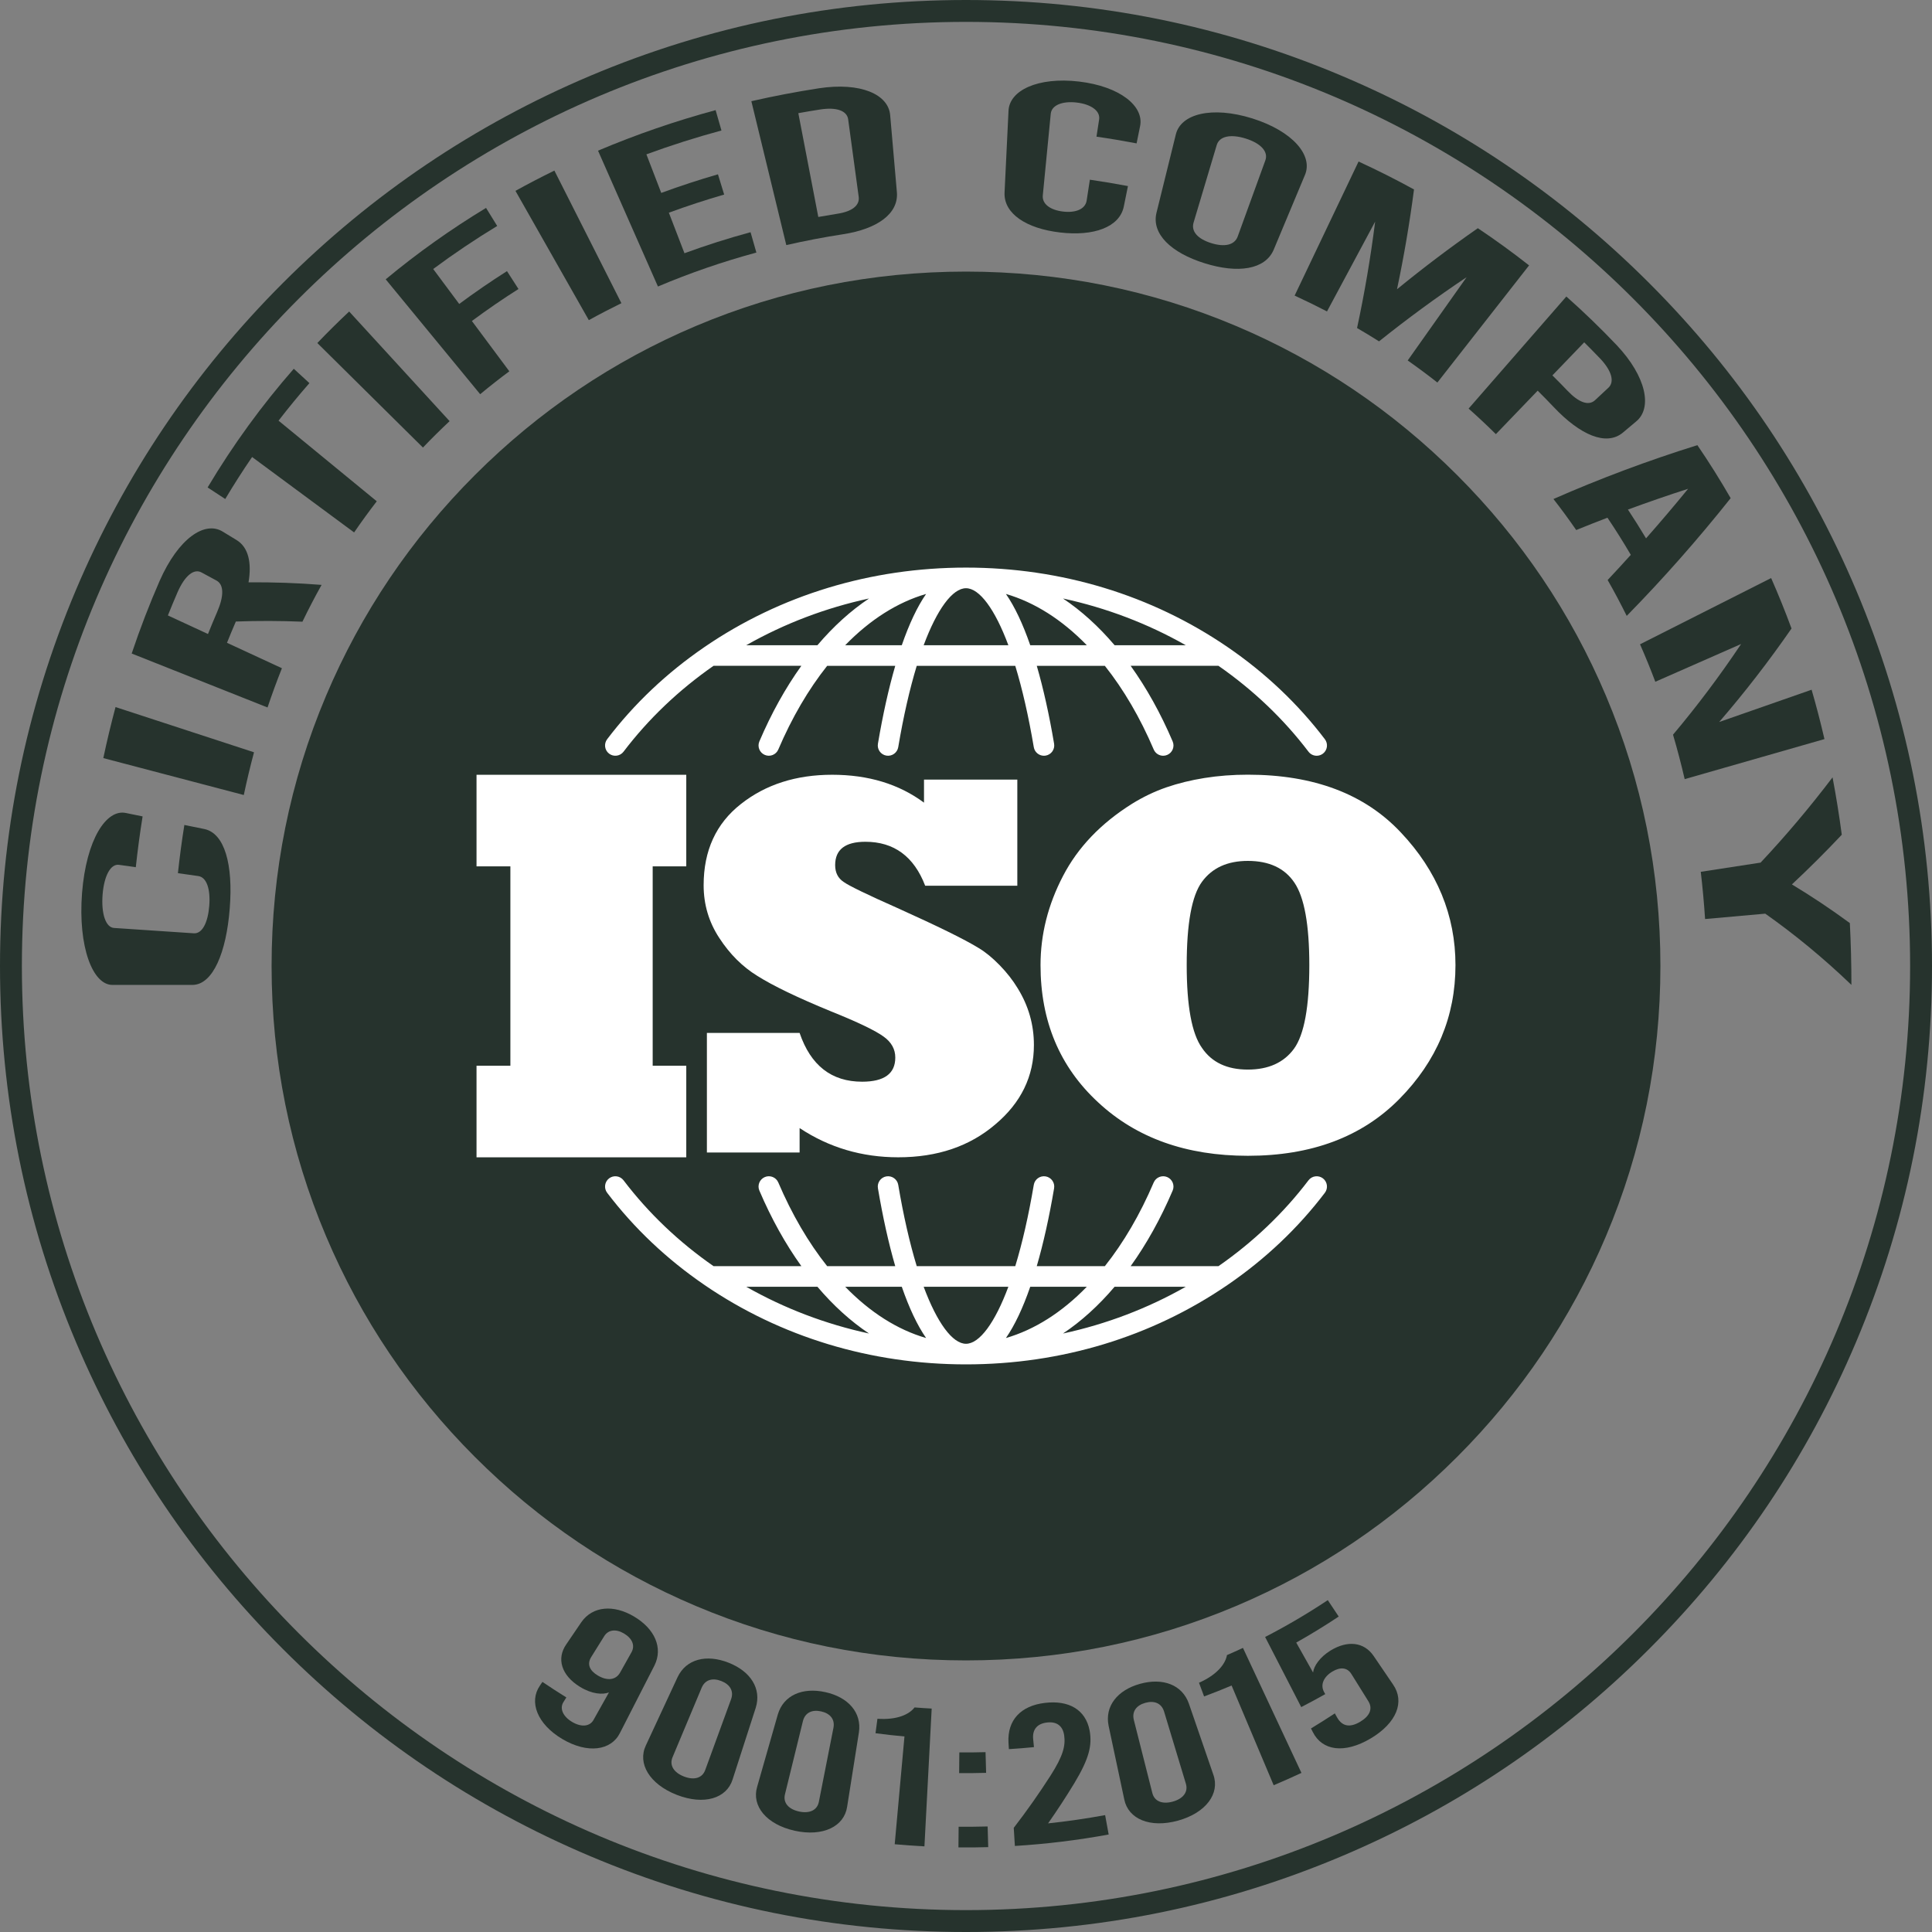 <svg width="80" height="80" viewBox="0 0 80 80" fill="none" xmlns="http://www.w3.org/2000/svg">
<rect x="0" y="0" width="80" height="80" fill="#808080" stroke="none"/>
<path d="M40 80C34.6 80 29.362 78.942 24.43 76.856C19.667 74.842 15.389 71.958 11.716 68.284C8.042 64.611 5.158 60.333 3.144 55.57C1.058 50.638 0 45.4 0 40C0 34.6 1.058 29.362 3.144 24.43C5.158 19.667 8.042 15.389 11.716 11.716C15.389 8.042 19.667 5.158 24.43 3.144C29.362 1.058 34.6 0 40 0C45.4 0 50.638 1.058 55.57 3.144C60.333 5.158 64.611 8.042 68.284 11.716C71.958 15.389 74.842 19.667 76.856 24.43C78.942 29.362 80 34.6 80 40C80 45.4 78.942 50.638 76.856 55.57C74.842 60.333 71.958 64.611 68.284 68.284C64.611 71.958 60.333 74.842 55.57 76.856C50.638 78.942 45.4 80 40 80ZM40 0.906C18.444 0.906 0.906 18.444 0.906 40C0.906 61.556 18.444 79.094 40 79.094C61.556 79.094 79.094 61.556 79.094 40C79.094 18.444 61.556 0.906 40 0.906Z" fill="#26332D"/>
<path d="M40 68.754C36.113 68.754 32.348 67.995 28.811 66.499C25.389 65.052 22.313 62.977 19.668 60.332C17.023 57.687 14.948 54.611 13.501 51.188C12.005 47.651 11.246 43.887 11.246 40C11.246 36.113 12.005 32.348 13.501 28.811C14.948 25.389 17.023 22.312 19.668 19.668C22.313 17.023 25.389 14.948 28.811 13.5C32.348 12.005 36.113 11.246 40 11.246C43.887 11.246 47.652 12.005 51.188 13.5C54.611 14.948 57.687 17.023 60.332 19.668C62.977 22.312 65.052 25.389 66.499 28.811C67.995 32.348 68.754 36.113 68.754 40C68.754 43.887 67.995 47.651 66.499 51.188C65.052 54.611 62.977 57.687 60.332 60.332C57.687 62.977 54.611 65.052 51.188 66.499C47.651 67.995 43.887 68.754 40 68.754Z" fill="#26332D"/>
<path d="M25.222 31.207C25.41 31.349 25.677 31.313 25.82 31.125C26.851 29.768 28.105 28.573 29.546 27.57H33.182C32.522 28.491 31.939 29.54 31.444 30.7C31.351 30.916 31.452 31.167 31.668 31.259C31.885 31.352 32.136 31.251 32.228 31.035C32.792 29.715 33.472 28.551 34.251 27.571H37.07C36.797 28.512 36.556 29.594 36.353 30.796C36.313 31.029 36.47 31.249 36.702 31.288C36.934 31.327 37.155 31.171 37.194 30.938C37.409 29.664 37.667 28.534 37.96 27.571H42.04C42.334 28.534 42.591 29.664 42.807 30.938C42.842 31.147 43.023 31.294 43.227 31.294C43.251 31.294 43.274 31.292 43.298 31.288C43.531 31.249 43.687 31.029 43.648 30.796C43.445 29.594 43.204 28.512 42.931 27.571H45.75C46.529 28.551 47.209 29.715 47.773 31.035C47.842 31.197 47.999 31.294 48.165 31.294C48.221 31.294 48.278 31.283 48.333 31.259C48.549 31.167 48.65 30.916 48.557 30.7C48.062 29.54 47.478 28.491 46.818 27.57H50.454C51.896 28.573 53.15 29.768 54.181 31.125C54.265 31.236 54.392 31.294 54.521 31.294C54.611 31.294 54.702 31.265 54.779 31.207C54.967 31.064 55.003 30.797 54.86 30.609C53.748 29.145 52.392 27.861 50.829 26.792C47.685 24.64 43.941 23.503 40 23.503C36.061 23.503 32.318 24.64 29.174 26.79C29.174 26.79 29.174 26.79 29.173 26.791C29.173 26.791 29.172 26.791 29.172 26.792C27.609 27.861 26.253 29.145 25.141 30.609C24.998 30.797 25.035 31.064 25.222 31.207ZM44.016 24.782C45.81 25.17 47.521 25.82 49.1 26.717H46.153C45.49 25.936 44.773 25.288 44.016 24.782ZM45.002 26.717H42.66C42.351 25.825 42.015 25.116 41.653 24.594C42.838 24.939 43.97 25.655 45.002 26.717ZM41.754 26.717H38.247C38.801 25.228 39.441 24.357 40 24.357C40.559 24.357 41.2 25.228 41.754 26.717ZM37.341 26.717H34.998C36.031 25.655 37.162 24.939 38.348 24.594C37.986 25.116 37.65 25.825 37.341 26.717ZM33.848 26.717H30.901C32.48 25.82 34.191 25.17 35.985 24.782C35.227 25.288 34.511 25.936 33.848 26.717Z" fill="white"/>
<path d="M54.779 48.793C54.591 48.651 54.323 48.687 54.181 48.875C53.149 50.233 51.895 51.427 50.454 52.429H46.818C47.478 51.509 48.061 50.461 48.557 49.3C48.649 49.084 48.549 48.833 48.332 48.74C48.116 48.648 47.865 48.748 47.772 48.965C47.208 50.285 46.528 51.449 45.75 52.429H42.93C43.204 51.488 43.445 50.406 43.648 49.204C43.687 48.971 43.531 48.751 43.298 48.712C43.066 48.673 42.846 48.829 42.807 49.062C42.591 50.336 42.334 51.466 42.04 52.429H37.96C37.667 51.466 37.409 50.336 37.194 49.062C37.155 48.829 36.934 48.673 36.702 48.712C36.47 48.751 36.313 48.971 36.353 49.204C36.556 50.406 36.797 51.488 37.07 52.429H34.251C33.472 51.449 32.792 50.285 32.228 48.965C32.136 48.748 31.885 48.648 31.669 48.74C31.452 48.833 31.351 49.084 31.444 49.3C31.939 50.461 32.523 51.509 33.183 52.429H29.547C28.106 51.428 26.852 50.233 25.82 48.875C25.677 48.687 25.41 48.651 25.222 48.793C25.035 48.936 24.998 49.203 25.141 49.391C26.253 50.855 27.609 52.139 29.171 53.207C29.173 53.209 29.175 53.21 29.177 53.212C32.32 55.36 36.062 56.496 40 56.496C43.941 56.496 47.685 55.359 50.829 53.208C52.391 52.139 53.747 50.855 54.86 49.391C55.002 49.203 54.966 48.936 54.779 48.793ZM35.985 55.218C34.191 54.83 32.48 54.18 30.901 53.282H33.848C34.511 54.064 35.227 54.712 35.985 55.218ZM34.999 53.282H37.341C37.65 54.175 37.986 54.883 38.348 55.405C37.162 55.061 36.031 54.345 34.999 53.282ZM38.247 53.282H41.754C41.2 54.771 40.559 55.643 40 55.643C39.441 55.643 38.801 54.771 38.247 53.282ZM42.66 53.282H45.002C43.97 54.345 42.838 55.061 41.653 55.405C42.015 54.883 42.351 54.175 42.66 53.282ZM46.153 53.282H49.1C47.52 54.18 45.81 54.83 44.016 55.218C44.773 54.712 45.489 54.064 46.153 53.282Z" fill="white"/>
<path d="M28.417 47.922H19.732V44.13H21.134V35.874H19.732V32.082H28.417V35.874H27.026V44.13H28.417V47.922Z" fill="white"/>
<path d="M33.11 47.722H29.271V42.771H33.11C33.568 44.118 34.43 44.791 35.698 44.791C36.614 44.791 37.072 44.458 37.072 43.792C37.072 43.444 36.912 43.156 36.593 42.926C36.25 42.675 35.526 42.327 34.422 41.883C33.032 41.313 32.01 40.821 31.356 40.407C30.742 40.029 30.219 39.507 29.786 38.842C29.352 38.183 29.136 37.454 29.136 36.655C29.136 35.219 29.651 34.098 30.681 33.291C31.703 32.485 32.962 32.081 34.459 32.081C35.955 32.081 37.223 32.466 38.261 33.236V32.281H42.125V36.677H38.31C37.844 35.463 37.018 34.856 35.833 34.856C34.999 34.856 34.582 35.178 34.582 35.822C34.582 36.133 34.7 36.366 34.937 36.522C35.166 36.684 35.906 37.043 37.157 37.598C38.833 38.353 39.954 38.904 40.518 39.252C40.804 39.422 41.096 39.661 41.395 39.968C41.693 40.275 41.941 40.592 42.137 40.917C42.587 41.642 42.812 42.427 42.812 43.27C42.812 44.565 42.28 45.661 41.217 46.556C40.154 47.466 38.813 47.921 37.194 47.921C35.69 47.921 34.328 47.518 33.11 46.711V47.722Z" fill="white"/>
<path d="M59.699 37.039C59.319 36.119 58.757 35.265 58.012 34.477C56.516 32.878 54.402 32.078 51.672 32.078C51.044 32.078 50.445 32.124 49.876 32.215C49.306 32.306 48.779 32.436 48.293 32.604C47.808 32.772 47.335 32.998 46.875 33.283C45.583 34.093 44.63 35.09 44.017 36.273C43.396 37.463 43.086 38.693 43.086 39.963C43.086 42.285 43.882 44.179 45.473 45.647C47.057 47.122 49.124 47.859 51.672 47.859C54.307 47.859 56.399 47.074 57.947 45.504C59.495 43.935 60.268 42.088 60.268 39.963C60.268 38.934 60.078 37.959 59.699 37.039ZM53.583 43.424C53.161 44.001 52.523 44.289 51.67 44.289C50.807 44.289 50.175 43.989 49.771 43.391C49.349 42.8 49.139 41.657 49.139 39.963C49.139 38.24 49.349 37.09 49.771 36.514C50.193 35.937 50.826 35.648 51.67 35.648C52.551 35.648 53.194 35.948 53.597 36.546C54.009 37.152 54.216 38.291 54.216 39.963C54.216 41.686 54.005 42.84 53.583 43.424Z" fill="white"/>
<path d="M7.976 40.783C6.873 40.783 5.77 40.783 4.667 40.783C3.837 40.801 3.226 39.203 3.397 36.98C3.573 34.761 4.401 33.488 5.216 33.665C5.446 33.712 5.675 33.759 5.905 33.806C5.794 34.494 5.7 35.196 5.623 35.909C5.392 35.876 5.16 35.844 4.929 35.811C4.583 35.76 4.31 36.261 4.248 37.046C4.187 37.832 4.376 38.405 4.724 38.425C5.826 38.499 6.927 38.573 8.028 38.646C8.378 38.668 8.611 38.193 8.665 37.508C8.719 36.823 8.561 36.328 8.213 36.276C7.931 36.236 7.649 36.196 7.367 36.156C7.44 35.479 7.529 34.813 7.634 34.16C7.914 34.217 8.194 34.274 8.474 34.331C9.3 34.516 9.657 35.791 9.513 37.615C9.372 39.442 8.816 40.772 7.976 40.783Z" fill="#26332D"/>
<path d="M4.278 31.391C4.43 30.673 4.599 29.969 4.784 29.278C6.696 29.902 8.607 30.527 10.518 31.151C10.363 31.729 10.222 32.319 10.095 32.92C8.156 32.41 6.217 31.901 4.278 31.391Z" fill="#26332D"/>
<path d="M12.523 25.743C11.611 25.705 10.691 25.702 9.766 25.736C9.64 26.026 9.518 26.32 9.399 26.617C10.157 26.968 10.916 27.319 11.674 27.67C11.462 28.2 11.264 28.742 11.078 29.295C9.203 28.55 7.328 27.805 5.453 27.061C5.8 26.026 6.186 25.025 6.608 24.058C7.388 22.285 8.485 21.552 9.227 22.016C9.418 22.132 9.609 22.249 9.8 22.365C10.284 22.663 10.429 23.293 10.291 24.113C11.309 24.104 12.319 24.14 13.316 24.219C13.039 24.715 12.774 25.223 12.523 25.743ZM8.612 26.253C8.734 25.948 8.859 25.647 8.988 25.349C9.277 24.685 9.278 24.21 8.964 24.039C8.757 23.927 8.551 23.816 8.344 23.704C8.032 23.534 7.653 23.83 7.348 24.532C7.212 24.846 7.08 25.163 6.952 25.484C7.505 25.741 8.059 25.997 8.612 26.253Z" fill="#26332D"/>
<path d="M8.597 20.184C9.656 18.407 10.853 16.769 12.165 15.27C12.381 15.468 12.597 15.666 12.812 15.864C12.373 16.366 11.946 16.884 11.534 17.419C12.89 18.531 14.245 19.644 15.601 20.757C15.278 21.176 14.965 21.606 14.663 22.047C13.255 21.006 11.847 19.965 10.439 18.924C10.053 19.487 9.682 20.067 9.327 20.663C9.084 20.503 8.84 20.343 8.597 20.184Z" fill="#26332D"/>
<path d="M13.14 14.204C13.568 13.756 14.008 13.321 14.458 12.899C15.844 14.413 17.23 15.926 18.617 17.439C18.24 17.792 17.872 18.156 17.513 18.532C16.055 17.089 14.598 15.647 13.14 14.204Z" fill="#26332D"/>
<path d="M15.971 11.566C17.287 10.473 18.677 9.487 20.126 8.609C20.28 8.858 20.434 9.107 20.588 9.357C19.68 9.908 18.795 10.502 17.938 11.139C18.297 11.621 18.656 12.104 19.015 12.586C19.659 12.108 20.319 11.655 20.993 11.227C21.152 11.474 21.31 11.721 21.469 11.967C20.811 12.384 20.168 12.826 19.54 13.292C20.057 13.986 20.574 14.681 21.09 15.375C20.68 15.679 20.278 15.995 19.883 16.323C18.579 14.737 17.275 13.151 15.971 11.566Z" fill="#26332D"/>
<path d="M21.344 7.903C21.874 7.609 22.412 7.33 22.956 7.064C23.881 8.894 24.806 10.724 25.731 12.554C25.276 12.777 24.826 13.011 24.382 13.257C23.369 11.472 22.356 9.688 21.344 7.903Z" fill="#26332D"/>
<path d="M24.763 6.239C26.345 5.569 27.973 5.009 29.632 4.56C29.713 4.841 29.793 5.122 29.874 5.403C28.824 5.687 27.787 6.016 26.766 6.391C26.971 6.924 27.176 7.456 27.381 7.988C28.154 7.704 28.938 7.447 29.729 7.218C29.815 7.497 29.9 7.777 29.986 8.056C29.214 8.28 28.45 8.53 27.696 8.807C27.911 9.367 28.126 9.927 28.342 10.486C29.241 10.156 30.154 9.866 31.079 9.615C31.16 9.896 31.24 10.177 31.32 10.458C29.931 10.834 28.568 11.303 27.244 11.864C26.417 9.989 25.59 8.114 24.763 6.239Z" fill="#26332D"/>
<path d="M31.112 4.19C32.037 3.979 32.969 3.801 33.907 3.656C35.63 3.394 36.795 3.903 36.861 4.779C36.954 5.842 37.047 6.905 37.139 7.968C37.207 8.853 36.323 9.484 34.899 9.701C34.114 9.822 33.333 9.971 32.559 10.149C32.077 8.163 31.595 6.177 31.112 4.19ZM34.684 8.849C35.281 8.757 35.604 8.507 35.557 8.151C35.412 7.082 35.266 6.013 35.121 4.943C35.074 4.589 34.646 4.427 33.966 4.533C33.662 4.58 33.36 4.631 33.057 4.686C33.333 6.119 33.609 7.551 33.884 8.984C34.15 8.936 34.417 8.891 34.684 8.849Z" fill="#26332D"/>
<path d="M41.596 7.984C41.651 6.854 41.706 5.725 41.76 4.595C41.791 3.743 42.974 3.179 44.676 3.376C46.377 3.577 47.387 4.399 47.207 5.233C47.159 5.468 47.112 5.703 47.064 5.937C46.513 5.832 45.959 5.739 45.403 5.659C45.439 5.423 45.475 5.186 45.512 4.95C45.568 4.596 45.186 4.317 44.584 4.246C43.982 4.176 43.542 4.358 43.509 4.714C43.4 5.84 43.29 6.966 43.18 8.092C43.147 8.45 43.493 8.698 44.018 8.76C44.542 8.822 44.94 8.66 44.996 8.306C45.04 8.017 45.084 7.729 45.129 7.441C45.656 7.517 46.182 7.605 46.706 7.705C46.648 7.991 46.59 8.277 46.532 8.563C46.351 9.405 45.293 9.791 43.894 9.626C42.496 9.464 41.564 8.844 41.596 7.984Z" fill="#26332D"/>
<path d="M47.885 8.822C48.153 7.739 48.42 6.656 48.687 5.574C48.887 4.717 50.175 4.379 51.857 4.904C53.538 5.434 54.383 6.443 54.032 7.253C53.601 8.284 53.169 9.315 52.738 10.347C52.384 11.164 51.258 11.334 49.876 10.899C48.494 10.467 47.682 9.687 47.885 8.822ZM51.251 9.792C51.632 8.742 52.014 7.692 52.395 6.642C52.528 6.28 52.207 5.933 51.582 5.737C50.957 5.541 50.489 5.64 50.381 6.01C50.061 7.079 49.742 8.149 49.423 9.218C49.314 9.589 49.606 9.895 50.151 10.066C50.697 10.238 51.118 10.155 51.251 9.792Z" fill="#26332D"/>
<path d="M63.316 10.989C62.05 12.606 60.785 14.223 59.519 15.84C59.117 15.524 58.707 15.219 58.29 14.926C59.103 13.777 59.916 12.627 60.729 11.478C59.474 12.317 58.265 13.204 57.103 14.135C56.803 13.945 56.5 13.761 56.193 13.583C56.504 12.135 56.754 10.665 56.942 9.177C56.277 10.417 55.613 11.657 54.948 12.896C54.507 12.667 54.06 12.448 53.608 12.24C54.491 10.39 55.373 8.539 56.255 6.689C57.033 7.047 57.799 7.432 58.551 7.845C58.369 9.239 58.134 10.618 57.847 11.978C58.923 11.098 60.039 10.254 61.194 9.449C61.919 9.934 62.626 10.447 63.316 10.989Z" fill="#26332D"/>
<path d="M64.859 12.278C65.579 12.916 66.275 13.588 66.945 14.293C68.171 15.592 68.429 16.896 67.748 17.453C67.564 17.608 67.381 17.762 67.197 17.916C66.509 18.483 65.432 18.014 64.337 16.857C64.119 16.626 63.897 16.4 63.672 16.177C63.095 16.777 62.518 17.377 61.941 17.977C61.573 17.613 61.196 17.26 60.812 16.919C62.161 15.372 63.51 13.825 64.859 12.278ZM64.908 16.181C65.367 16.664 65.779 16.818 66.045 16.573C66.229 16.401 66.413 16.23 66.598 16.058C66.862 15.815 66.744 15.358 66.259 14.847C66.041 14.62 65.822 14.396 65.599 14.175C65.16 14.631 64.721 15.088 64.282 15.544C64.493 15.753 64.702 15.965 64.908 16.181Z" fill="#26332D"/>
<path d="M67.528 22.975C67.219 22.448 66.897 21.935 66.561 21.437C66.128 21.602 65.697 21.773 65.268 21.948C64.964 21.508 64.65 21.079 64.325 20.663C66.257 19.814 68.247 19.069 70.285 18.433C70.768 19.14 71.228 19.872 71.663 20.628C70.301 22.34 68.864 23.968 67.359 25.503C67.108 24.996 66.845 24.5 66.569 24.017C66.892 23.674 67.212 23.326 67.528 22.975ZM68.159 22.292C68.751 21.621 69.332 20.937 69.901 20.24C69.063 20.509 68.232 20.797 67.409 21.1C67.667 21.49 67.917 21.887 68.159 22.292Z" fill="#26332D"/>
<path d="M73.339 23.936C73.638 24.616 73.92 25.312 74.183 26.025C73.24 27.386 72.24 28.679 71.187 29.897C72.463 29.451 73.739 29.006 75.015 28.56C75.209 29.229 75.386 29.91 75.547 30.604C73.618 31.157 71.689 31.709 69.759 32.262C69.614 31.636 69.453 31.022 69.276 30.422C70.27 29.241 71.213 27.987 72.096 26.667C70.912 27.188 69.728 27.709 68.543 28.23C68.344 27.702 68.133 27.185 67.91 26.679C69.72 25.765 71.529 24.85 73.339 23.936Z" fill="#26332D"/>
<path d="M76.663 40.782C75.506 39.672 74.313 38.691 73.096 37.833C72.265 37.907 71.435 37.981 70.604 38.055C70.56 37.392 70.5 36.74 70.425 36.1C71.25 35.973 72.076 35.846 72.902 35.719C73.939 34.615 74.935 33.436 75.882 32.189C76.029 32.965 76.157 33.757 76.264 34.565C75.591 35.279 74.902 35.965 74.199 36.622C75.007 37.109 75.808 37.642 76.598 38.223C76.641 39.061 76.663 39.914 76.663 40.782Z" fill="#26332D"/>
<path d="M27.098 68.968C26.622 69.899 26.146 70.829 25.67 71.76C25.307 72.487 24.334 72.629 23.288 72.012C22.242 71.392 21.893 70.469 22.356 69.799C22.391 69.748 22.426 69.696 22.461 69.644C22.788 69.865 23.118 70.079 23.451 70.287C23.411 70.352 23.37 70.416 23.33 70.481C23.165 70.743 23.307 71.075 23.693 71.303C24.079 71.531 24.425 71.489 24.576 71.219C24.789 70.839 25.002 70.459 25.215 70.08C24.958 70.178 24.517 70.156 24.016 69.849C23.234 69.368 23.043 68.675 23.446 68.092C23.654 67.786 23.862 67.48 24.07 67.174C24.536 66.501 25.407 66.434 26.253 66.936C27.116 67.448 27.463 68.236 27.098 68.968ZM25.022 67.746C24.842 68.034 24.662 68.323 24.482 68.612C24.296 68.909 24.414 69.177 24.754 69.379C25.151 69.615 25.504 69.567 25.679 69.254C25.836 68.974 25.993 68.694 26.15 68.414C26.301 68.142 26.187 67.847 25.837 67.639C25.504 67.441 25.188 67.483 25.022 67.746Z" fill="#26332D"/>
<path d="M26.744 72.274C27.182 71.332 27.62 70.389 28.058 69.446C28.413 68.699 29.247 68.487 30.164 68.847C31.081 69.205 31.54 69.925 31.294 70.714C30.975 71.704 30.655 72.693 30.336 73.682C30.091 74.467 29.154 74.762 28.02 74.32C26.888 73.875 26.39 73.016 26.744 72.274ZM29.202 73.292C29.559 72.316 29.916 71.34 30.272 70.363C30.395 70.025 30.229 69.749 29.866 69.607C29.503 69.465 29.194 69.554 29.054 69.886C28.652 70.844 28.251 71.803 27.849 72.762C27.71 73.093 27.897 73.395 28.318 73.56C28.739 73.725 29.08 73.63 29.202 73.292Z" fill="#26332D"/>
<path d="M31.351 73.991C31.637 72.991 31.922 71.992 32.208 70.992C32.442 70.199 33.225 69.857 34.176 70.068C35.127 70.277 35.688 70.917 35.566 71.734C35.403 72.761 35.24 73.788 35.078 74.814C34.957 75.628 34.082 76.065 32.907 75.807C31.732 75.546 31.117 74.779 31.351 73.991ZM33.908 74.607C34.109 73.587 34.31 72.567 34.511 71.547C34.58 71.194 34.376 70.948 34 70.865C33.623 70.781 33.334 70.919 33.247 71.268C32.999 72.277 32.752 73.287 32.504 74.297C32.417 74.645 32.647 74.913 33.083 75.01C33.52 75.106 33.84 74.959 33.908 74.607Z" fill="#26332D"/>
<path d="M37.452 71.903C37.052 71.867 36.652 71.822 36.253 71.769C36.28 71.569 36.306 71.37 36.333 71.17C37.142 71.227 37.646 70.993 37.87 70.701C38.106 70.72 38.343 70.735 38.579 70.748C38.479 72.65 38.379 74.552 38.279 76.454C37.868 76.433 37.458 76.403 37.048 76.366C37.183 74.879 37.318 73.391 37.452 71.903Z" fill="#26332D"/>
<path d="M39.724 72.563C40.086 72.567 40.448 72.563 40.809 72.553C40.817 72.839 40.825 73.124 40.833 73.41C40.461 73.42 40.089 73.424 39.716 73.42C39.719 73.135 39.721 72.849 39.724 72.563ZM39.695 75.641C40.095 75.644 40.495 75.641 40.896 75.63C40.904 75.915 40.912 76.201 40.92 76.486C40.509 76.498 40.098 76.502 39.687 76.498C39.689 76.212 39.692 75.926 39.695 75.641Z" fill="#26332D"/>
<path d="M43.399 75.502C44.189 75.418 44.977 75.304 45.761 75.16C45.81 75.428 45.859 75.696 45.908 75.963C44.622 76.199 43.325 76.357 42.024 76.437C42.008 76.187 41.993 75.937 41.977 75.687C42.522 74.98 43.029 74.259 43.498 73.528C44.022 72.708 44.126 72.292 44.065 71.856C44.007 71.46 43.75 71.276 43.349 71.326C42.948 71.374 42.743 71.613 42.781 72.012C42.792 72.123 42.803 72.234 42.814 72.345C42.468 72.379 42.122 72.407 41.776 72.428C41.77 72.338 41.764 72.249 41.759 72.159C41.709 71.227 42.268 70.633 43.261 70.514C44.253 70.392 44.953 70.79 45.119 71.659C45.228 72.268 45.103 72.814 44.484 73.841C44.144 74.401 43.782 74.955 43.399 75.502Z" fill="#26332D"/>
<path d="M46.554 74.512C46.338 73.496 46.121 72.479 45.905 71.462C45.74 70.652 46.267 69.984 47.209 69.723C48.15 69.462 48.952 69.761 49.228 70.54C49.566 71.523 49.905 72.506 50.243 73.489C50.519 74.264 49.943 75.064 48.78 75.388C47.616 75.709 46.718 75.318 46.554 74.512ZM49.104 73.857C48.803 72.862 48.502 71.867 48.202 70.872C48.096 70.528 47.8 70.406 47.427 70.51C47.054 70.613 46.863 70.87 46.95 71.219C47.205 72.227 47.46 73.235 47.715 74.243C47.801 74.591 48.13 74.72 48.562 74.601C48.993 74.481 49.209 74.201 49.104 73.857Z" fill="#26332D"/>
<path d="M50.998 69.794C50.62 69.953 50.241 70.104 49.859 70.246C49.789 70.057 49.719 69.868 49.648 69.679C50.399 69.347 50.742 68.899 50.806 68.534C51.028 68.438 51.248 68.338 51.468 68.236C52.275 69.961 53.082 71.686 53.89 73.412C53.509 73.59 53.126 73.76 52.74 73.923C52.159 72.547 51.578 71.17 50.998 69.794Z" fill="#26332D"/>
<path d="M54.363 71.724C54.337 71.673 54.311 71.622 54.285 71.572C54.618 71.37 54.947 71.162 55.273 70.948C55.303 71.003 55.334 71.057 55.364 71.112C55.587 71.511 55.922 71.531 56.318 71.297C56.713 71.063 56.858 70.758 56.658 70.44C56.425 70.066 56.192 69.692 55.959 69.318C55.781 69.034 55.491 69.025 55.173 69.214C54.818 69.425 54.657 69.758 54.828 70.065C54.844 70.094 54.86 70.122 54.876 70.15C54.547 70.336 54.215 70.515 53.881 70.687C53.383 69.719 52.884 68.751 52.386 67.784C53.272 67.327 54.138 66.819 54.981 66.258C55.132 66.485 55.282 66.711 55.433 66.938C54.857 67.321 54.27 67.68 53.674 68.016C53.907 68.429 54.139 68.842 54.371 69.254C54.404 68.983 54.656 68.615 55.09 68.348C55.802 67.91 56.481 67.992 56.876 68.565C57.145 68.961 57.414 69.357 57.684 69.753C58.175 70.462 57.84 71.341 56.754 71.987C55.667 72.63 54.751 72.494 54.363 71.724Z" fill="#26332D"/>
</svg>
